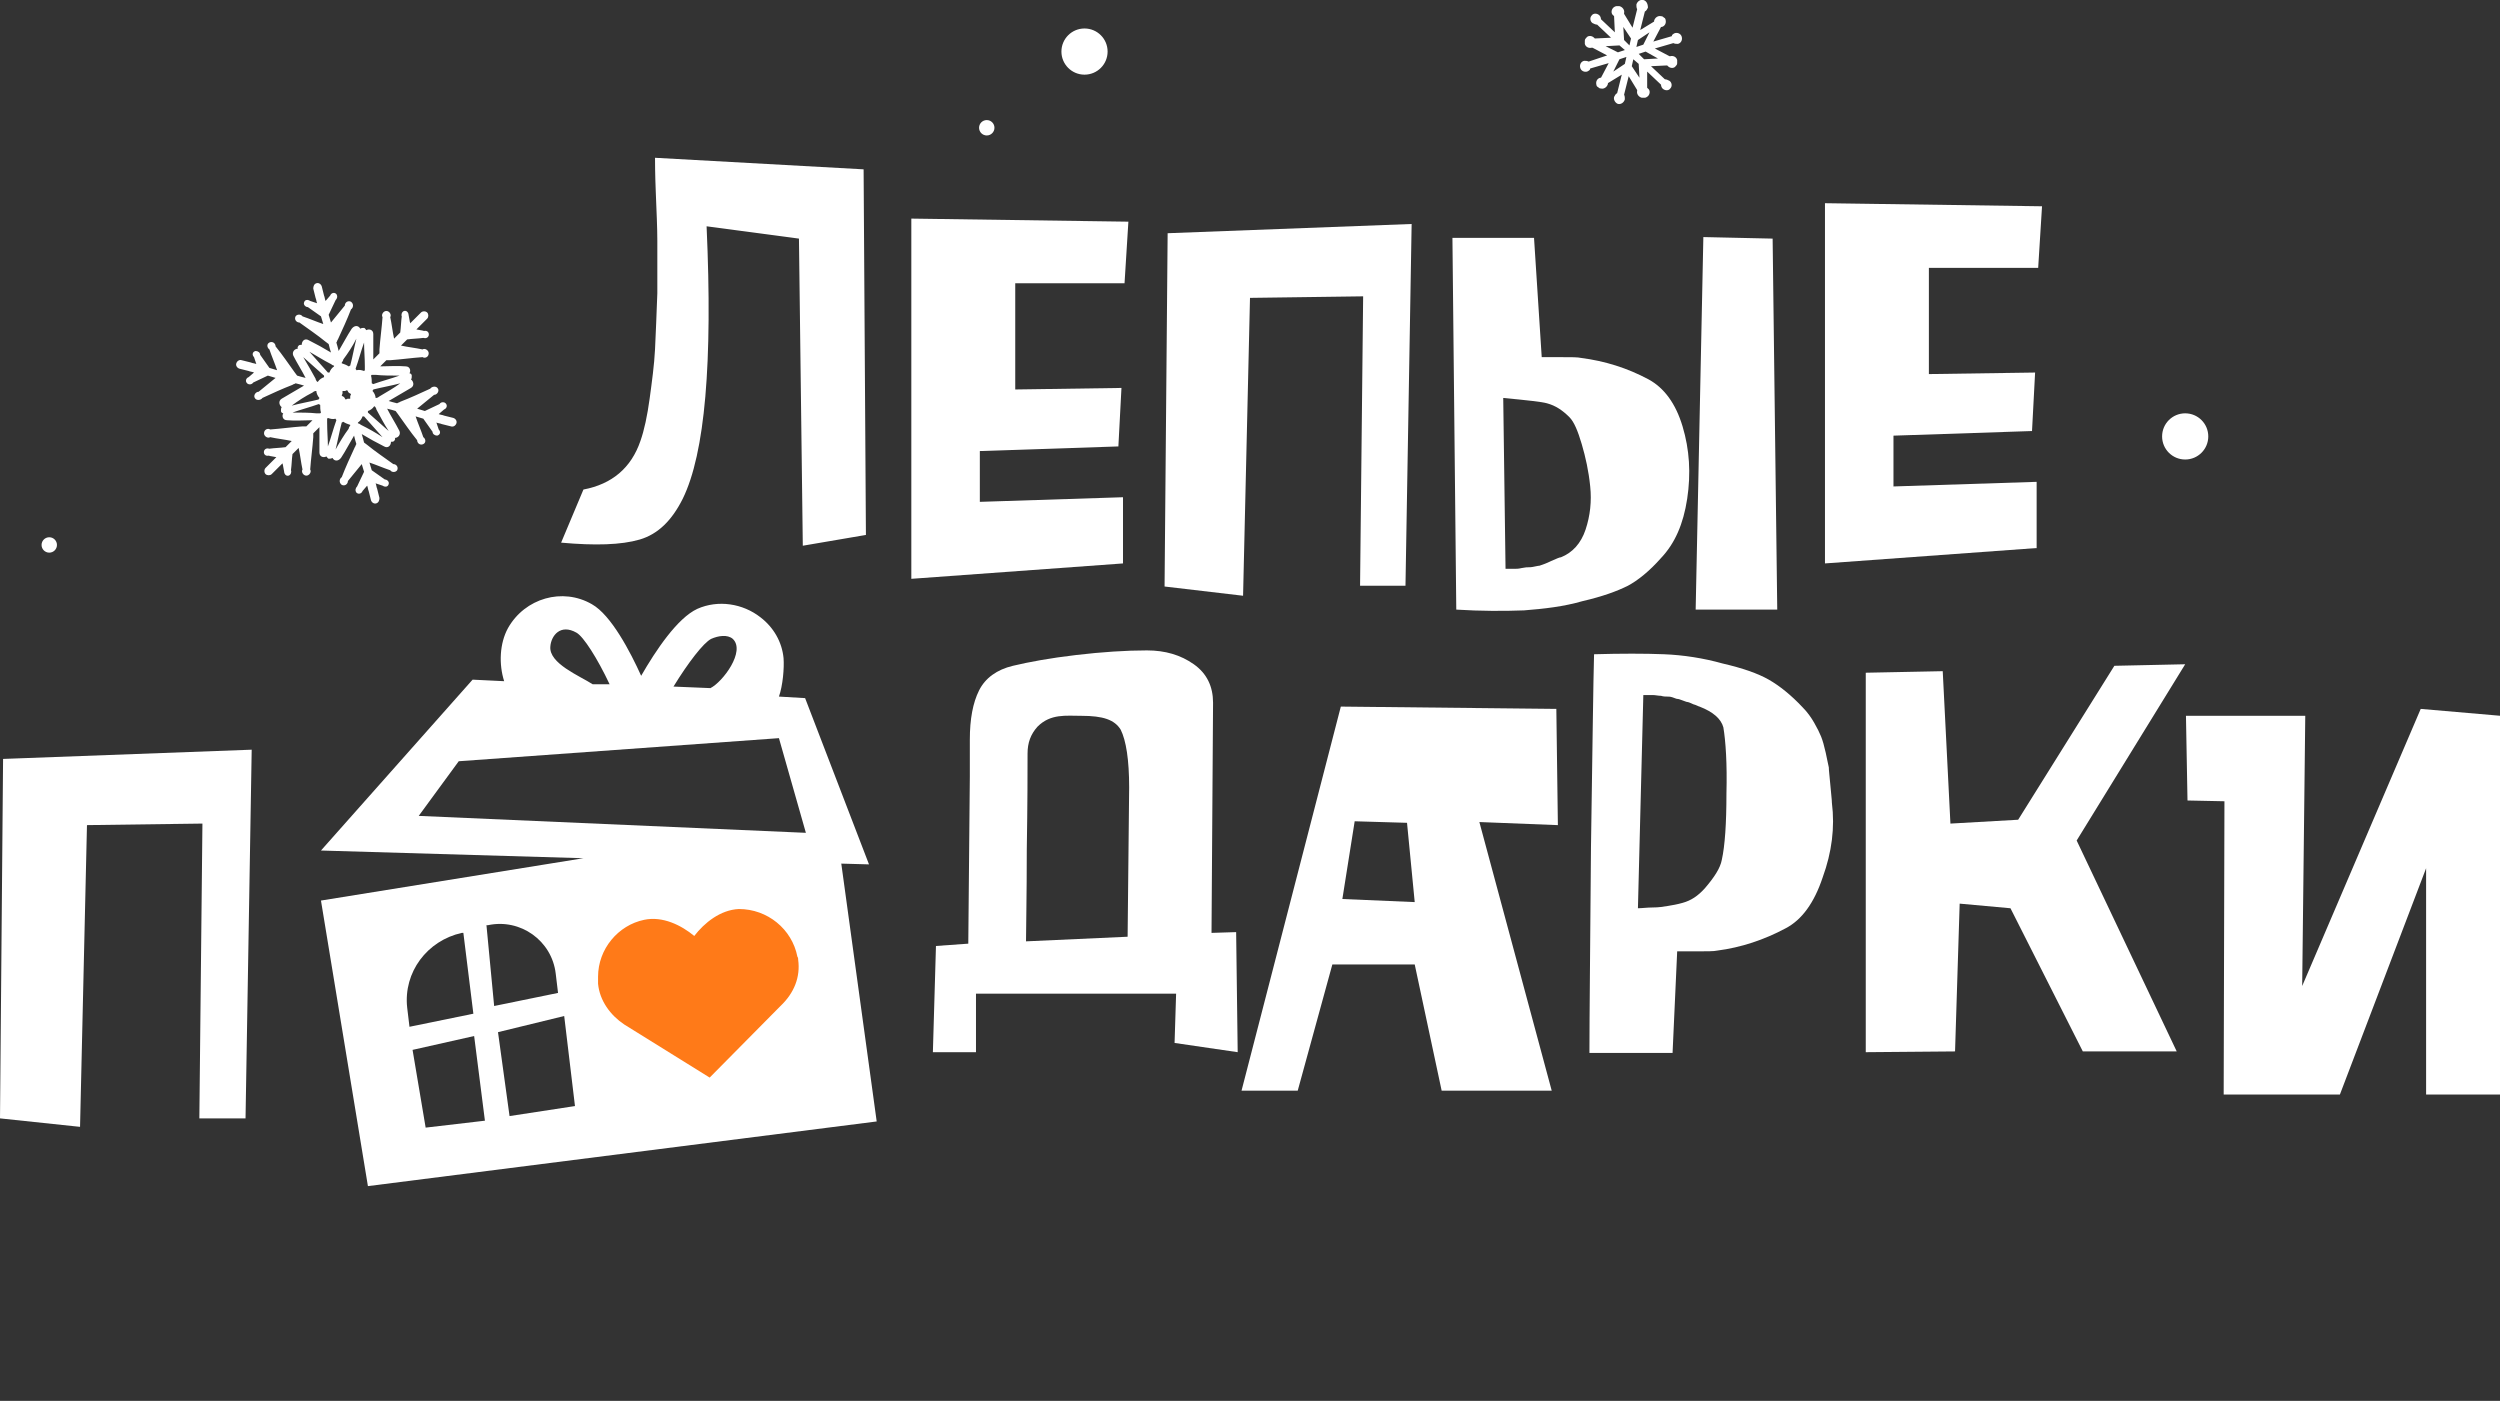 <?xml version="1.0" encoding="UTF-8"?> <!-- Generator: Adobe Illustrator 28.0.0, SVG Export Plug-In . SVG Version: 6.00 Build 0) --> <svg xmlns="http://www.w3.org/2000/svg" xmlns:xlink="http://www.w3.org/1999/xlink" id="Layer_1" x="0px" y="0px" viewBox="0 0 324.8 182" style="enable-background:new 0 0 324.8 182;" xml:space="preserve"><rect x="0" y="0" width="324.8" height="182" fill="#333333" stroke="none"/> <style type="text/css"> .st0{fill:#FFFFFF;} .st1{fill:#FF7A18;} </style> <path class="st0" d="M109.3,112.2l3.6,0.1l-8.3-21.6l-3.4-0.2c0.5-1.4,0.7-3.7,0.6-5c-0.2-2.1-1.3-4-3-5.3c-2.3-1.8-5.5-2.3-8.2-1.1 c-2.6,1.2-5.4,5.4-7.3,8.7c-1.4-3.1-3.9-7.9-6.4-9.3c-3.8-2.2-8.7-0.8-10.9,3.1c-1.1,2-1.2,4.7-0.5,6.9l-4.1-0.2l-19.7,22.2l34.1,1 L41.7,117l6.1,37.1l66.1-8.4L109.3,112.2z M92.4,83c0.9-0.4,2.1-0.6,2.8,0c1.7,1.6-1.3,5.6-2.9,6.4l-4.8-0.2 C89.4,86.1,91.4,83.5,92.4,83z M74.9,82.2c0.9,0.5,2.7,3.3,4.3,6.7H77c-1.7-1.1-5.7-2.7-5.5-4.9C71.6,82.6,72.8,81,74.9,82.2z M59.6,98.9l41.6-3l3.5,12.3L54.4,106L59.6,98.9z M52.9,130.9c-0.5-4.6,2.6-8.7,7.1-9.7h0.2l1.3,10.5l-8.3,1.7L52.9,130.9z M55.3,146.5l-1.7-10.1l8-1.8l1.4,11L55.3,146.5z M63.2,120.2h0.2c4.2-0.9,8.3,2,8.8,6.3l0.3,2.5l-8.3,1.7L63.2,120.2z M64.7,134.1 l8.6-2.1l1.4,11.7l-8.5,1.3L64.7,134.1z"></path> <g> <path class="st0" d="M75.8,63.6c3.7-0.7,6.2-2.8,7.4-6.3c0.5-1.4,0.9-3.3,1.2-5.5c0.3-2.2,0.6-4.4,0.7-6.4c0.1-2.1,0.2-4.5,0.3-7.3 c0-2.8,0-5.1,0-6.8s-0.1-3.8-0.2-6.3s-0.1-4-0.1-4.5l27.1,1.5l0.3,47.5l-8.2,1.4L103.8,31l-12-1.6c0.8,17.7-0.2,29.5-3.1,35.4 c-1.4,2.8-3.2,4.6-5.6,5.3c-2.4,0.7-5.8,0.8-10.2,0.4L75.8,63.6z"></path> <path class="st0" d="M118.4,75.2V28.4l28.2,0.4l-0.5,8h-14.2v13.8l13.8-0.2l-0.4,7.6l-18,0.6v6.6l18.6-0.6v8.6L118.4,75.2z"></path> <path class="st0" d="M161.5,77.4l-10.2-1.2l0.4-45.9l31.7-1.2l-0.8,47h-5.9l0.4-37.6l-14.7,0.2L161.5,77.4z"></path> <path class="st0" d="M188.7,30.9h10.6l1,15.5h2.4c1.4,0,2.3,0,2.7,0.1c3.1,0.4,6,1.3,8.8,2.8c2,1.1,3.5,3.1,4.4,6.1 s1.1,6.1,0.6,9.4c-0.5,3.3-1.6,5.8-3.4,7.7c-1.5,1.7-3,2.9-4.3,3.6c-1.4,0.7-3.3,1.4-5.9,2c-2.4,0.7-5,1-7.6,1.2 c-2.6,0.1-5.6,0.1-8.8-0.1L188.7,30.9z M198.6,73.7c0.1,0,0.4,0,0.8-0.1c0.4-0.1,0.6-0.1,0.6-0.1c0.3-0.1,0.9-0.3,1.5-0.6 c0.7-0.3,1.1-0.5,1.3-0.5c1.5-0.6,2.6-1.8,3.2-3.6c0.6-1.8,0.8-3.7,0.6-5.6c-0.2-2-0.6-3.8-1.1-5.5s-1-2.9-1.6-3.5 c-0.9-0.9-1.8-1.5-2.9-1.8c-0.7-0.2-2.6-0.4-5.7-0.7l0.3,22.2h1.2c0.2,0,0.5,0,0.9-0.1C198.2,73.7,198.4,73.7,198.6,73.7z M220.3,79.2l1-48.4l9,0.2l0.6,48.2H220.3z"></path> <path class="st0" d="M237.1,73.2V26.4l28.2,0.4l-0.5,8h-14.2v13.8l13.8-0.2L264,56l-18,0.6v6.6l18.6-0.6v8.6L237.1,73.2z"></path> <path class="st0" d="M10.4,146.4L0,145.3l0.4-46.7l32.3-1.2l-0.8,47.9h-6l0.4-38.3l-15,0.2L10.4,146.4z"></path> <path class="st0" d="M121.2,136.7l0.4-13.8l4.2-0.3l0.2-21.7c0-0.4,0-1.2,0-2.3c0-1.1,0-1.9,0-2.5c0-2.7,0.4-4.8,1.2-6.4 c0.8-1.6,2.3-2.7,4.4-3.2s4.8-1,8.2-1.4s6.5-0.6,9.2-0.6c2.4,0,4.4,0.6,6.1,1.8c1.7,1.2,2.5,2.9,2.5,5l-0.2,29.9l3.2-0.1l0.2,15.6 l-8.2-1.2l0.2-6.4h-26v7.6L121.2,136.7L121.2,136.7z M133.5,97.9c0,2.2,0,6.4-0.1,12.5c0,6.1-0.1,10.1-0.1,11.9l13.2-0.6l0.2-19.4 c0-3.6-0.4-6.1-1.1-7.5c-0.8-1.3-2.3-1.8-5.1-1.8c-2,0-4-0.3-5.7,1.4C133.9,95.4,133.5,96.5,133.5,97.9z"></path> <path class="st0" d="M187.3,141.7l-3.5-16.4h-10.7l-4.5,16.4h-7.3l12.9-49.9l28,0.3l0.2,15.1l-10.2-0.4l9.4,34.9H187.3z M174.4,116.8l9.4,0.4l-1-10.3l-6.8-0.2L174.4,116.8z"></path> <path class="st0" d="M207.1,85c3.5-0.1,6.6-0.1,9.1,0s5.1,0.5,7.6,1.2c2.6,0.6,4.6,1.3,6,2.1c1.4,0.8,2.9,2,4.4,3.6 c0.6,0.6,1.1,1.3,1.5,2s0.7,1.3,0.9,1.8s0.4,1.2,0.6,2.1c0.2,0.9,0.3,1.5,0.4,1.9c0,0.4,0.1,1.1,0.2,2.3c0.1,1.2,0.2,1.9,0.2,2.3 c0.4,3.2,0,6.4-1.2,9.7c-1.1,3.3-2.7,5.5-4.8,6.6c-2.8,1.5-5.8,2.5-8.9,2.9c-0.4,0.1-1.4,0.1-2.8,0.1h-2.4l-0.6,13.2h-10.8 c0-4.7,0.1-13.6,0.2-26.7C206.9,96.9,207,88.5,207.1,85z M212.8,118c0.5,0,1.2-0.1,1.9-0.1c0.8,0,1.4-0.1,2-0.2s1.2-0.2,1.9-0.4 c1.1-0.3,2-0.9,2.9-1.9c1.2-1.4,2-2.6,2.2-3.7c0.4-1.8,0.6-4.7,0.6-8.6c0.1-3.9-0.1-6.8-0.4-8.6c-0.3-1.1-1.3-2-3.1-2.7 c-0.1,0-0.4-0.2-0.8-0.3c-0.4-0.2-0.7-0.3-0.8-0.3s-0.3-0.1-0.6-0.2s-0.5-0.2-0.7-0.2c-0.1,0-0.3-0.1-0.6-0.2s-0.5-0.1-0.7-0.1 s-0.5,0-0.8-0.1c-0.4,0-0.7-0.1-1.1-0.1h-1.2L212.8,118z"></path> <path class="st0" d="M242.4,136.7V87.4l10-0.2l1,19.8l8.8-0.5l12.5-20l9.2-0.2l-14.1,22.9l13,27.4h-12.2l-9.4-18.6l-6.6-0.6 l-0.6,19.2L242.4,136.7L242.4,136.7z"></path> <path class="st0" d="M324.8,142.2h-9.6v-29.4L304,142.2h-15.1l0.1-38.1l-4.8-0.1L284,93h15.5l-0.4,35.1l15.4-36l10.4,0.9v9.8v39.4 H324.8z"></path> <g> <path class="st0" d="M41.1,36.8c-0.3,0.1-0.4,0.4-0.4,0.7c0.1,0.4,0.2,0.8,0.3,1.2c0.1,0.2,0.1,0.5,0.2,0.7 c-0.3-0.1-0.6-0.2-0.9-0.3c-0.3-0.2-0.7-0.2-0.8,0.2c-0.1,0.3,0.2,0.6,0.5,0.6c0.6,0.4,1.1,0.8,1.7,1.2c0.1,0.3,0.2,0.7,0.3,1 c-0.9-0.3-1.8-0.7-2.7-1c-0.2-0.3-0.7-0.3-0.9,0c-0.2,0.4,0.1,0.8,0.5,0.8c1.1,0.8,2.3,1.6,3.4,2.5c0.1,0.1,0.3,0.2,0.4,0.3 c0.1,0.4,0.2,0.8,0.3,1.1c-1-0.6-1.9-1.1-2.9-1.6c-0.5-0.3-0.9,0.1-0.9,0.6c-0.2,0-0.3,0-0.4,0.1c-0.1,0.1-0.2,0.3-0.1,0.4 c-0.4,0-0.8,0.4-0.6,0.9c0.5,1,1.1,1.9,1.6,2.9c-0.4-0.1-0.8-0.2-1.1-0.3c-0.1-0.1-0.2-0.3-0.3-0.4c-0.8-1.1-1.6-2.3-2.5-3.4 c0-0.4-0.4-0.7-0.8-0.5c-0.4,0.2-0.3,0.7,0,0.9c0.3,0.9,0.7,1.8,1,2.7c-0.3-0.1-0.7-0.2-1-0.3c-0.4-0.6-0.8-1.1-1.2-1.7 c0-0.3-0.3-0.5-0.6-0.5c-0.4,0.1-0.5,0.5-0.2,0.8c0.1,0.3,0.2,0.6,0.3,0.9c-0.2-0.1-0.5-0.1-0.7-0.2c-0.4-0.1-0.8-0.2-1.2-0.3 c-0.3-0.1-0.6,0.1-0.7,0.4c-0.1,0.3,0.1,0.6,0.4,0.7c0.4,0.1,0.8,0.2,1.2,0.3c0.2,0.1,0.5,0.1,0.7,0.2c-0.2,0.2-0.5,0.4-0.7,0.6 c-0.3,0.1-0.5,0.5-0.2,0.8c0.2,0.2,0.6,0.2,0.8-0.1c0.6-0.3,1.3-0.6,1.9-0.9c0.3,0.1,0.7,0.2,1,0.3c-0.7,0.6-1.5,1.2-2.2,1.8 c-0.4,0-0.7,0.5-0.5,0.8c0.2,0.4,0.8,0.3,1,0c1.3-0.6,2.6-1.2,3.9-1.7c0.1-0.1,0.3-0.1,0.4-0.2c0.4,0.1,0.8,0.2,1.1,0.3 c-1,0.6-1.9,1.1-2.9,1.7c-0.5,0.3-0.3,0.9,0,1.1c-0.1,0.1-0.1,0.3-0.1,0.5s0.2,0.3,0.3,0.3c-0.2,0.3-0.1,0.9,0.5,0.9 c1.1,0.1,2.2,0,3.3,0c-0.3,0.3-0.6,0.6-0.8,0.8c-0.2,0-0.3,0-0.5,0c-1.4,0.1-2.8,0.3-4.2,0.4c-0.3-0.2-0.8,0-0.8,0.5 c0,0.4,0.5,0.7,0.8,0.5c0.9,0.2,1.9,0.3,2.8,0.5c-0.3,0.3-0.5,0.5-0.8,0.8c-0.7,0.1-1.4,0.1-2.1,0.2c-0.3-0.1-0.6,0-0.7,0.3 c-0.1,0.4,0.2,0.7,0.6,0.6c0.3,0.1,0.6,0.1,1,0.2c-0.2,0.2-0.4,0.4-0.5,0.5c-0.3,0.3-0.6,0.6-0.9,0.9c-0.2,0.2-0.2,0.6,0,0.8 s0.6,0.2,0.8,0c0.3-0.3,0.6-0.6,0.9-0.9c0.2-0.2,0.4-0.4,0.5-0.5c0.1,0.3,0.1,0.6,0.2,1c0,0.3,0.2,0.7,0.6,0.6 c0.3-0.1,0.4-0.5,0.3-0.7c0.1-0.7,0.1-1.4,0.2-2.1c0.3-0.3,0.5-0.5,0.8-0.8c0.2,0.9,0.3,1.9,0.5,2.8c-0.2,0.3,0.1,0.8,0.5,0.8 s0.7-0.5,0.5-0.8c0.1-1.4,0.3-2.8,0.4-4.2c0-0.2,0-0.3,0-0.5c0.3-0.3,0.6-0.6,0.8-0.8c0,1.1,0,2.2,0,3.3c0,0.6,0.6,0.7,0.9,0.5 c0.1,0.1,0.2,0.3,0.3,0.3c0.2,0,0.3,0,0.5-0.1c0.2,0.4,0.7,0.5,1.1,0c0.6-0.9,1.1-1.9,1.7-2.9c0.1,0.4,0.2,0.8,0.3,1.1 c-0.1,0.1-0.1,0.3-0.2,0.4c-0.6,1.3-1.2,2.6-1.7,3.9c-0.3,0.2-0.4,0.7,0,1c0.4,0.2,0.8-0.1,0.8-0.5c0.6-0.7,1.2-1.5,1.8-2.2 c0.1,0.3,0.2,0.7,0.3,1c-0.3,0.6-0.6,1.3-0.9,1.9c-0.2,0.2-0.3,0.5-0.1,0.8c0.3,0.3,0.7,0.1,0.8-0.2c0.2-0.2,0.4-0.5,0.6-0.7 c0.1,0.2,0.1,0.5,0.2,0.7c0.1,0.4,0.2,0.8,0.3,1.2c0.1,0.3,0.4,0.5,0.7,0.4s0.4-0.4,0.4-0.7c-0.1-0.4-0.2-0.8-0.3-1.2 c-0.1-0.2-0.1-0.5-0.2-0.7c0.3,0.1,0.6,0.2,0.9,0.3c0.3,0.2,0.7,0.2,0.8-0.2c0.1-0.3-0.2-0.6-0.5-0.6c-0.6-0.4-1.1-0.8-1.7-1.2 c-0.1-0.3-0.2-0.7-0.3-1c0.9,0.3,1.8,0.7,2.7,1c0.2,0.3,0.7,0.3,0.9,0c0.2-0.4-0.1-0.8-0.5-0.8c-1.1-0.8-2.3-1.6-3.4-2.5 c-0.1-0.1-0.3-0.2-0.4-0.3c-0.1-0.4-0.2-0.8-0.3-1.1c1,0.6,1.9,1.1,2.9,1.6c0.5,0.3,0.9-0.1,0.9-0.6c0.2,0,0.3,0,0.4-0.1 c0.1-0.1,0.2-0.3,0.1-0.4c0.4,0,0.8-0.4,0.6-0.9c-0.5-1-1.1-1.9-1.6-2.9c0.4,0.1,0.8,0.2,1.1,0.3c0.1,0.1,0.2,0.3,0.3,0.4 c0.8,1.1,1.6,2.3,2.5,3.4c0,0.4,0.4,0.7,0.8,0.5c0.4-0.2,0.3-0.7,0-0.9c-0.3-0.9-0.7-1.8-1-2.7c0.3,0.1,0.7,0.2,1,0.3 c0.4,0.6,0.8,1.1,1.2,1.7c0,0.3,0.3,0.5,0.6,0.5c0.4-0.1,0.5-0.5,0.2-0.8c-0.1-0.3-0.2-0.6-0.3-0.9c0.2,0.1,0.5,0.1,0.7,0.2 c0.4,0.1,0.8,0.2,1.2,0.3c0.3,0.1,0.6-0.1,0.7-0.4c0.1-0.3-0.1-0.6-0.4-0.7c-0.4-0.1-0.8-0.2-1.2-0.3c-0.2-0.1-0.5-0.1-0.7-0.2 c0.2-0.2,0.5-0.4,0.7-0.6c0.3-0.1,0.5-0.5,0.2-0.8c-0.2-0.2-0.6-0.2-0.8,0.1c-0.6,0.3-1.3,0.6-1.9,0.9c-0.3-0.1-0.7-0.2-1-0.3 c0.7-0.6,1.5-1.2,2.2-1.8c0.4,0,0.7-0.5,0.5-0.8c-0.2-0.4-0.8-0.3-1,0c-1.3,0.6-2.6,1.2-3.9,1.7c-0.1,0.1-0.3,0.1-0.4,0.2 c-0.4-0.1-0.8-0.2-1.1-0.3c1-0.6,1.9-1.1,2.9-1.7c0.5-0.3,0.3-0.9,0-1.1c0.1-0.1,0.1-0.3,0.1-0.5s-0.2-0.3-0.3-0.3 c0.2-0.3,0.1-0.9-0.5-0.9c-1.1-0.1-2.2,0-3.3,0c0.3-0.3,0.6-0.6,0.8-0.8c0.2,0,0.3,0,0.5,0c1.4-0.1,2.8-0.3,4.2-0.4 c0.3,0.2,0.8,0,0.8-0.5c0-0.4-0.5-0.7-0.8-0.5c-0.9-0.2-1.9-0.3-2.8-0.5c0.3-0.3,0.5-0.5,0.8-0.8c0.7-0.1,1.4-0.1,2.1-0.2 c0.3,0.1,0.6,0,0.7-0.3c0.1-0.4-0.2-0.7-0.6-0.6c-0.3-0.1-0.6-0.1-1-0.2c0.2-0.2,0.4-0.4,0.5-0.5c0.3-0.3,0.6-0.6,0.9-0.9 c0.2-0.2,0.2-0.6,0-0.8s-0.6-0.2-0.8,0c-0.3,0.3-0.6,0.6-0.9,0.9c-0.2,0.2-0.4,0.4-0.5,0.5c-0.1-0.3-0.1-0.6-0.2-1 c0-0.3-0.2-0.7-0.6-0.6c-0.3,0.1-0.4,0.5-0.3,0.7c-0.1,0.7-0.1,1.4-0.2,2.1c-0.3,0.3-0.5,0.5-0.8,0.8c-0.2-0.9-0.3-1.9-0.5-2.8 c0.2-0.3-0.1-0.8-0.5-0.8s-0.7,0.5-0.5,0.8c-0.1,1.4-0.3,2.8-0.4,4.2c0,0.2,0,0.3,0,0.5c-0.3,0.3-0.6,0.6-0.8,0.8 c0-1.1,0-2.2,0-3.3c0-0.6-0.6-0.7-0.9-0.5c-0.1-0.1-0.2-0.3-0.3-0.3c-0.2,0-0.3,0-0.5,0.1c-0.2-0.4-0.7-0.5-1.1,0 c-0.6,0.9-1.1,1.9-1.7,2.9c-0.1-0.4-0.2-0.8-0.3-1.1c0.1-0.1,0.1-0.3,0.2-0.4c0.6-1.3,1.2-2.6,1.7-3.9c0.3-0.2,0.4-0.7,0-1 c-0.4-0.2-0.8,0.1-0.8,0.5c-0.6,0.7-1.2,1.5-1.8,2.2c-0.1-0.3-0.2-0.7-0.3-1c0.3-0.6,0.6-1.3,0.9-1.9c0.2-0.2,0.3-0.5,0.1-0.8 c-0.3-0.3-0.7-0.1-0.8,0.2c-0.2,0.2-0.4,0.5-0.6,0.7c-0.1-0.2-0.1-0.5-0.2-0.7c-0.1-0.4-0.2-0.8-0.3-1.2 C41.7,36.9,41.4,36.7,41.1,36.8z M44.5,50.8c0.1,0,0.2,0,0.3,0s0.2-0.1,0.3-0.1c0.1,0.1,0.1,0.2,0.2,0.3c0.1,0.1,0.2,0.1,0.3,0.2 c0,0.1-0.1,0.2-0.1,0.3s0,0.2,0,0.3c-0.1,0-0.2,0-0.3,0s-0.2,0.1-0.3,0.1c-0.1-0.1-0.1-0.2-0.2-0.3c-0.1-0.1-0.2-0.1-0.3-0.2 c0-0.1,0.1-0.2,0.1-0.3S44.5,50.9,44.5,50.8z M43,47.3c0.1,0.1,0.3,0.2,0.4,0.2v0.1c-0.3,0.2-0.5,0.5-0.6,0.8c-0.1,0-0.1,0-0.2,0 c-0.8-0.9-1.6-1.8-2.4-2.7C41.1,46.2,42,46.8,43,47.3z M40.6,51c0.1-0.1,0.3-0.2,0.4-0.2h0.1c0,0.3,0.2,0.7,0.4,0.9 c0,0.1-0.1,0.1-0.1,0.2c-1.2,0.3-2.4,0.5-3.5,0.8C38.7,52.1,39.6,51.5,40.6,51z M42.5,54.9c0-0.2,0-0.3,0-0.5c0,0,0,0,0.1-0.1 c0.3,0.1,0.6,0.2,1,0.1c0,0.1,0.1,0.1,0.1,0.2c-0.4,1.1-0.7,2.3-1.1,3.4C42.6,57.1,42.5,56,42.5,54.9z M46.9,55.2 c-0.1-0.1-0.3-0.2-0.4-0.2v-0.1c0.3-0.2,0.5-0.5,0.6-0.8c0.1,0,0.1,0,0.2,0c0.8,0.9,1.6,1.8,2.4,2.7 C48.8,56.2,47.9,55.7,46.9,55.2z M49.3,51.5c-0.1,0.1-0.3,0.2-0.4,0.2h-0.1c0-0.3-0.2-0.7-0.4-0.9c0-0.1,0.1-0.1,0.1-0.2 c1.2-0.3,2.4-0.5,3.5-0.8C51.2,50.4,50.3,50.9,49.3,51.5z M47.4,47.6c0,0.2,0,0.3,0,0.5c0,0,0,0-0.1,0.1c-0.3-0.1-0.6-0.2-1-0.1 c0-0.1-0.1-0.1-0.1-0.2c0.4-1.1,0.7-2.3,1.1-3.4C47.3,45.4,47.4,46.5,47.4,47.6z M46.3,44c-0.3,1.2-0.5,2.4-0.8,3.5 c-0.1,0-0.1,0.1-0.2,0.1c-0.3-0.2-0.6-0.3-0.9-0.4v-0.1c0.1-0.1,0.2-0.3,0.2-0.4C45.2,45.9,45.8,45,46.3,44z M39.4,46.4 c0.9,0.8,1.8,1.6,2.7,2.4c0,0.1,0,0.1,0,0.2c-0.3,0.1-0.6,0.3-0.8,0.6h-0.1c-0.1-0.1-0.2-0.3-0.2-0.4C40.5,48.3,40,47.4,39.4,46.4 z M38,53.6c1.1-0.4,2.3-0.7,3.4-1.1c0.1,0,0.1,0.1,0.2,0.1c0,0.3,0,0.7,0.1,1c0,0,0,0-0.1,0.1c-0.2,0-0.3,0-0.5,0 C40.2,53.6,39.1,53.6,38,53.6z M43.6,58.4c0.3-1.2,0.5-2.4,0.8-3.5c0.1,0,0.1-0.1,0.2-0.1c0.3,0.2,0.6,0.3,0.9,0.4v0.1 c-0.1,0.1-0.2,0.3-0.2,0.4C44.7,56.5,44.1,57.5,43.6,58.4z M50.5,56c-0.9-0.8-1.8-1.6-2.7-2.4c0-0.1,0-0.1,0-0.2 c0.3-0.1,0.6-0.3,0.8-0.6h0.1c0.1,0.1,0.2,0.3,0.2,0.4C49.4,54.1,49.9,55.1,50.5,56z M51.9,48.8c-1.1,0.4-2.3,0.7-3.4,1.1 c-0.1,0-0.1-0.1-0.2-0.1c0-0.3,0-0.7-0.1-1c0,0,0,0,0.1-0.1c0.2,0,0.3,0,0.5,0C49.7,48.8,50.8,48.8,51.9,48.8z"></path> </g> <path class="st0" d="M213.5,0c-0.4-0.1-0.8,0.2-0.9,0.6c0,0.2,0,0.4,0.1,0.6l-0.6,2.4L211,1.8V1.7c0.1-0.4-0.2-0.8-0.6-0.9 c-0.1,0-0.3,0-0.4,0c-0.1,0-0.3,0.1-0.4,0.2c-0.3,0.3-0.3,0.8,0,1l0.1,0.1l0.1,2.1L208,2.5c0-0.2-0.1-0.4-0.2-0.5 c-0.3-0.3-0.8-0.3-1,0c-0.3,0.3-0.2,0.8,0.1,1c0.2,0.1,0.4,0.2,0.6,0.2l1.8,1.7L207.2,5l-0.1-0.1c-0.3-0.3-0.8-0.3-1,0 c-0.1,0.1-0.2,0.2-0.2,0.4c0,0.1,0,0.3,0,0.4c0.1,0.4,0.5,0.6,0.9,0.5h0.1l1.9,1L206.4,8c-0.2-0.1-0.4-0.1-0.6-0.1 c-0.4,0.1-0.6,0.5-0.5,0.9c0.1,0.4,0.5,0.6,0.9,0.5c0.2-0.1,0.4-0.2,0.4-0.4l2.4-0.7l-1,1.9h-0.1c-0.4,0.1-0.6,0.5-0.5,0.9 c0,0.1,0.1,0.3,0.2,0.3c0.1,0.1,0.2,0.2,0.4,0.2c0.4,0.1,0.8-0.2,0.9-0.6v-0.1l1.8-1.1l-0.6,2.4c-0.2,0.1-0.3,0.3-0.4,0.5 c-0.1,0.4,0.2,0.8,0.5,0.9c0.4,0.1,0.8-0.2,0.9-0.6c0-0.2,0-0.4-0.1-0.6l0.6-2.4l1.1,1.8v0.1c-0.1,0.4,0.2,0.8,0.6,0.9 c0.1,0,0.3,0,0.4,0c0.1,0,0.3-0.1,0.4-0.2c0.3-0.3,0.3-0.8,0-1l-0.1-0.1l0-2.1l1.8,1.7c0,0.2,0.1,0.4,0.2,0.5c0.3,0.3,0.8,0.3,1,0 c0.3-0.3,0.2-0.8-0.1-1c-0.2-0.1-0.4-0.2-0.6-0.2l-1.8-1.7l2.1-0.1l0.1,0.1c0.3,0.3,0.8,0.3,1,0c0.1-0.1,0.2-0.2,0.2-0.4 c0-0.1,0-0.3,0-0.4c-0.1-0.4-0.5-0.6-0.9-0.5h-0.1l-1.9-1l2.4-0.7c0.2,0.1,0.4,0.1,0.6,0.1c0.4-0.1,0.6-0.5,0.5-0.9 s-0.5-0.6-0.9-0.5c-0.2,0.1-0.4,0.2-0.4,0.4l-2.4,0.7l1-1.9h0.1c0.4-0.1,0.6-0.5,0.5-0.9c0-0.1-0.1-0.3-0.2-0.3 c-0.1-0.1-0.2-0.2-0.4-0.2c-0.4-0.1-0.8,0.2-0.9,0.6v0.1l-1.8,1.1l0.6-2.4c0.2-0.1,0.3-0.3,0.4-0.5C214.1,0.5,213.9,0.1,213.5,0z M210.9,3.5l1,1.5l-0.2,0.9L211,5.2L210.9,3.5z M214.3,4.2l-0.8,1.6l-0.9,0.3l0.2-0.9L214.3,4.2z M215.4,7.6l-1.8,0.1L212.9,7 l0.9-0.3L215.4,7.6z M213,10.1l-1-1.5l0.2-0.9l0.7,0.6L213,10.1z M209.6,9.3l0.8-1.6l0.9-0.3l-0.2,0.9L209.6,9.3z M208.6,6l1.8-0.1 l0.7,0.6l-0.9,0.3L208.6,6z"></path> <circle class="st0" cx="283.9" cy="56.7" r="3"></circle> <circle class="st0" cx="140.9" cy="6.7" r="3"></circle> <circle class="st0" cx="128.2" cy="16.6" r="1"></circle> <circle class="st0" cx="6.4" cy="70.8" r="1"></circle> </g> <path class="st1" d="M103.7,124.7c0-0.1,0-0.3-0.1-0.4c-0.7-3.6-3.9-6.2-7.6-6.2c-2.4,0.1-4.5,1.8-5.8,3.5c-1.7-1.4-4.1-2.6-6.5-2.1 c-3.4,0.7-6,3.8-6,7.4c0,0.3,0,0.6,0,0.9c0.2,2.2,1.6,4.1,3.4,5.3l11.1,6.9l9.2-9.3C103.2,129,104,126.9,103.7,124.7z"></path> </svg> 